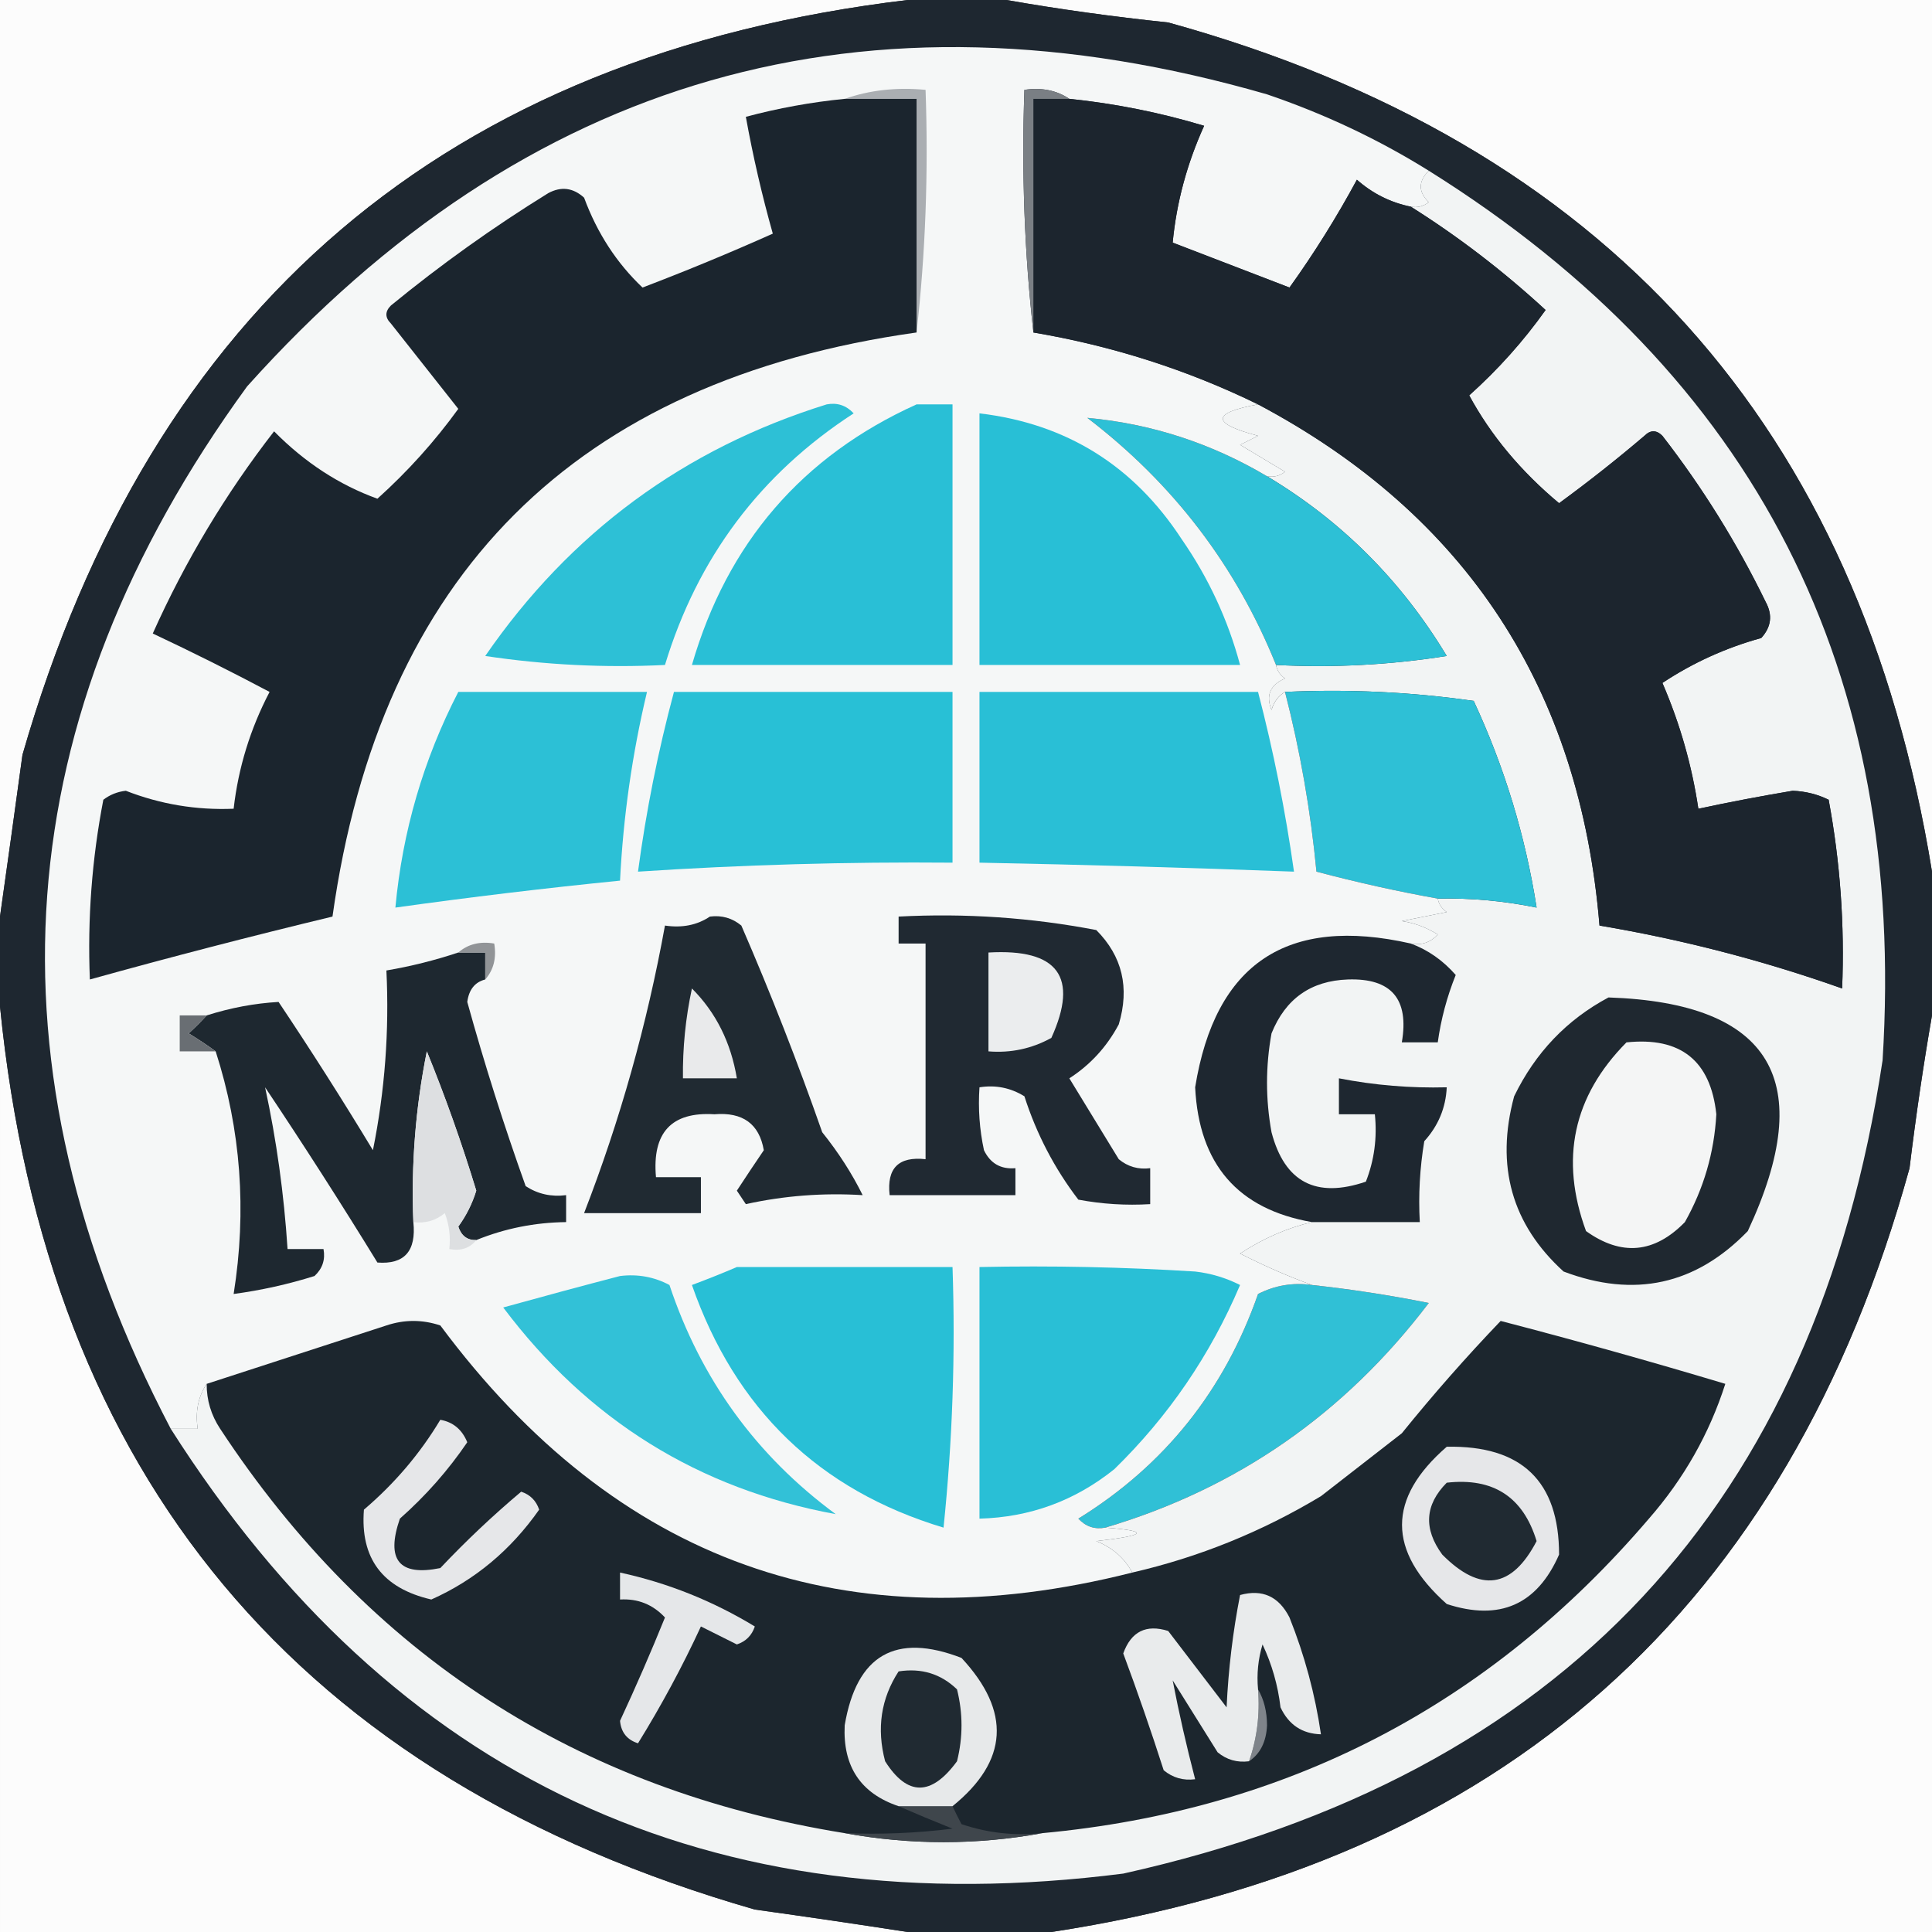 <?xml version="1.0" encoding="UTF-8" standalone="no"?>
<svg
   version="1.1"
   width="215"
   height="215"
   style="clip-rule:evenodd;fill-rule:evenodd;image-rendering:optimizeQuality;shape-rendering:geometricPrecision;text-rendering:geometricPrecision"
   id="svg360"
   sodipodi:docname="logo.svg"
   inkscape:export-filename="logo.png"
   inkscape:export-xdpi="178.60464"
   inkscape:export-ydpi="178.60464"
   xmlns:inkscape="http://www.inkscape.org/namespaces/inkscape"
   xmlns:sodipodi="http://sodipodi.sourceforge.net/DTD/sodipodi-0.dtd"
   xmlns="http://www.w3.org/2000/svg"
   xmlns:svg="http://www.w3.org/2000/svg">
  <rect width="100%" height="100%" fill="#333333" stroke="none"/>
  <defs
     id="defs364" />
  <sodipodi:namedview
     id="namedview362"
     pagecolor="#ffffff"
     bordercolor="#000000"
     borderopacity="0.25"
     inkscape:showpageshadow="2"
     inkscape:pageopacity="0.0"
     inkscape:pagecheckerboard="0"
     inkscape:deskcolor="#d1d1d1"
     showgrid="false" />
  <g
     id="g186"
     transform="translate(0.5,0.5)">
    <path
       style="opacity:1"
       fill="#fcfcfc"
       d="m -0.5,-0.5 c 33.667,0 67.333,0 101,0 -51.318,6.141 -84.152,34.141 -98.5,84 -0.838,6.147 -1.671,12.147 -2.5,18 0,-34 0,-68 0,-102 z"
       id="path184" />
  </g>
  <g
     id="g190"
     transform="translate(0.5,0.5)">
    <path
       style="opacity:1"
       fill="#fcfcfc"
       d="m 111.5,-0.5 c 34.333,0 68.667,0 103,0 0,32.333 0,64.667 0,97 -8.044,-49.553 -36.378,-81.053 -85,-94.5 -6.173,-0.645 -12.173,-1.478 -18,-2.5 z"
       id="path188" />
  </g>
  <g
     id="g194"
     transform="translate(0.5,0.5)">
    <path
       style="opacity:1"
       fill="#fcfcfc"
       d="m -0.5,111.5 c 5.216,52.394 33.216,85.894 84,100.5 5.817,0.809 11.483,1.642 17,2.5 -33.667,0 -67.333,0 -101,0 0,-34.333 0,-68.667 0,-103 z"
       id="path192" />
  </g>
  <g
     id="g198"
     transform="translate(0.5,0.5)">
    <path
       style="opacity:1"
       fill="#fcfcfc"
       d="m 214.5,112.5 c 0,34 0,68 0,102 -32.667,0 -65.333,0 -98,0 50.154,-7.649 81.987,-35.983 95.5,-85 0.71,-5.831 1.543,-11.498 2.5,-17 z"
       id="path196" />
  </g>
  <g
     id="g202"
     transform="translate(0.5,0.5)">
    <path
       style="opacity:1"
       fill="#1e2730"
       d="m 100.5,-0.5 c 3.667,0 7.333,0 11,0 5.827,1.022 11.827,1.855 18,2.5 48.622,13.447 76.956,44.947 85,94.5 0,5.333 0,10.667 0,16 -0.957,5.502 -1.79,11.169 -2.5,17 -13.513,49.017 -45.346,77.351 -95.5,85 -5.333,0 -10.667,0 -16,0 -5.517,-0.858 -11.183,-1.691 -17,-2.5 -50.784,-14.606 -78.784,-48.106 -84,-100.5 0,-3.333 0,-6.667 0,-10 C 0.329,95.647 1.162,89.647 2,83.5 16.348,33.641 49.182,5.641 100.5,-0.5 Z"
       id="path200" />
  </g>
  <g
     id="g206"
     transform="translate(0.5,0.5)">
    <path
       style="opacity:1"
       fill="#1c262e"
       d="m 125.5,174.5 c 7.418,-1.706 14.418,-4.539 21,-8.5 3,-2.333 6,-4.667 9,-7 3.509,-4.34 7.176,-8.507 11,-12.5 8.368,2.176 16.701,4.509 25,7 -1.778,5.551 -4.611,10.551 -8.5,15 -17.774,20.804 -40.274,32.47 -67.5,35 -3.072,0.317 -6.072,-0.016 -9,-1 -0.363,-0.683 -0.696,-1.35 -1,-2 6.213,-5.032 6.547,-10.532 1,-16.5 -7.342,-2.837 -11.676,-0.337 -13,7.5 -0.219,4.58 1.781,7.58 6,9 1.889,0.822 3.889,1.655 6,2.5 -3.986,0.499 -7.986,0.666 -12,0.5 -29.764,-4.799 -52.931,-19.799 -69.5,-45 -1.009,-1.525 -1.509,-3.192 -1.5,-5 6.648,-2.163 13.315,-4.33 20,-6.5 2,-0.667 4,-0.667 6,0 19.607,26.368 45.273,35.534 77,27.5 z"
       id="path204" />
  </g>
  <g
     id="g210"
     transform="translate(0.5,0.5)">
    <path
       style="opacity:1"
       fill="#30c0d6"
       d="m 145.5,142.5 c 4.351,0.469 8.684,1.136 13,2 -9.353,12.328 -21.353,20.661 -36,25 -1.175,0.219 -2.175,-0.114 -3,-1 9.573,-5.917 16.24,-14.25 20,-25 1.896,-0.966 3.896,-1.299 6,-1 z"
       id="path208" />
  </g>
  <g
     id="g214"
     transform="translate(0.5,0.5)">
    <path
       style="opacity:1"
       fill="#1e2730"
       d="m 156.5,104.5 c 1.912,0.71 3.579,1.877 5,3.5 -0.979,2.433 -1.645,4.933 -2,7.5 -1.333,0 -2.667,0 -4,0 0.833,-4.831 -1.167,-7.164 -6,-7 -4.113,0.143 -6.947,2.143 -8.5,6 -0.667,3.667 -0.667,7.333 0,11 1.458,5.559 4.958,7.392 10.5,5.5 0.935,-2.381 1.268,-4.881 1,-7.5 -1.333,0 -2.667,0 -4,0 0,-1.333 0,-2.667 0,-4 3.952,0.772 7.952,1.105 12,1 -0.108,2.283 -0.941,4.283 -2.5,6 -0.498,2.982 -0.665,5.982 -0.5,9 -4,0 -8,0 -12,0 -8.245,-1.434 -12.578,-6.434 -13,-15 2.23,-13.792 10.23,-19.125 24,-16 z"
       id="path212" />
  </g>
  <g
     id="g218"
     transform="translate(0.5,0.5)">
    <path
       style="opacity:1"
       fill="#f2f4f4"
       d="m 158.5,18.5 c 36.385,22.765 53.218,55.765 50.5,99 -7.46,49.461 -35.626,79.628 -84.5,90.5 -45.945,5.857 -81.278,-10.643 -106,-49.5 1,0 2,0 3,0 -0.284,-1.915 0.049,-3.581 1,-5 -0.009,1.808 0.491,3.475 1.5,5 16.57,25.201 39.736,40.201 69.5,45 7.333,1.333 14.667,1.333 22,0 27.226,-2.53 49.726,-14.196 67.5,-35 3.889,-4.449 6.722,-9.449 8.5,-15 -8.299,-2.491 -16.632,-4.824 -25,-7 -3.824,3.993 -7.491,8.16 -11,12.5 -3,2.333 -6,4.667 -9,7 -6.582,3.961 -13.582,6.794 -21,8.5 -0.848,-1.593 -2.181,-2.76 -4,-3.5 5.634,-0.634 5.968,-1.134 1,-1.5 14.647,-4.339 26.647,-12.672 36,-25 -4.316,-0.864 -8.649,-1.531 -13,-2 -2.639,-0.959 -5.306,-2.126 -8,-3.5 2.551,-1.675 5.217,-2.841 8,-3.5 4,0 8,0 12,0 -0.165,-3.018 0.002,-6.018 0.5,-9 1.559,-1.717 2.392,-3.717 2.5,-6 -4.048,0.105 -8.048,-0.228 -12,-1 0,1.333 0,2.667 0,4 1.333,0 2.667,0 4,0 0.268,2.619 -0.065,5.119 -1,7.5 -5.542,1.892 -9.042,0.059 -10.5,-5.5 -0.667,-3.667 -0.667,-7.333 0,-11 1.553,-3.857 4.387,-5.857 8.5,-6 4.833,-0.164 6.833,2.169 6,7 1.333,0 2.667,0 4,0 0.355,-2.567 1.021,-5.067 2,-7.5 -1.421,-1.623 -3.088,-2.79 -5,-3.5 1.175,0.219 2.175,-0.114 3,-1 -1.229,-0.781 -2.562,-1.281 -4,-1.5 1.667,-0.333 3.333,-0.667 5,-1 -0.556,-0.383 -0.889,-0.883 -1,-1.5 3.715,-0.077 7.381,0.256 11,1 -1.245,-7.976 -3.578,-15.643 -7,-23 -6.968,-0.997 -13.968,-1.33 -21,-1 -0.722,0.417 -1.222,1.084 -1.5,2 -0.658,-1.608 -0.158,-2.775 1.5,-3.5 -0.556,-0.383 -0.889,-0.883 -1,-1.5 6.368,0.33 12.702,-0.004 19,-1 -5.049,-8.382 -11.715,-15.049 -20,-20 0.739,0.131 1.406,-0.036 2,-0.5 -1.667,-1 -3.333,-2 -5,-3 0.667,-0.333 1.333,-0.667 2,-1 -5.229,-1.376 -5.229,-2.543 0,-3.5 23.16,12.288 35.827,31.622 38,58 9.251,1.562 18.251,3.896 27,7 0.288,-7.063 -0.212,-14.063 -1.5,-21 -1.231,-0.608 -2.564,-0.941 -4,-1 -3.527,0.591 -7.027,1.258 -10.5,2 -0.718,-4.823 -2.051,-9.49 -4,-14 3.38,-2.24 7.046,-3.907 11,-5 1.114,-1.223 1.281,-2.556 0.5,-4 -3.207,-6.586 -7.041,-12.753 -11.5,-18.5 -0.667,-0.667 -1.333,-0.667 -2,0 -3.076,2.62 -6.242,5.12 -9.5,7.5 -4.272,-3.57 -7.605,-7.57 -10,-12 3.204,-2.869 6.037,-6.035 8.5,-9.5 -4.708,-4.338 -9.708,-8.172 -15,-11.5 0.739,0.131 1.406,-0.036 2,-0.5 -1.184,-1.145 -1.184,-2.312 0,-3.5 z"
       id="path216" />
  </g>
  <g
     id="g222"
     transform="translate(0.5,0.5)">
    <path
       style="opacity:1"
       fill="#3f464c"
       d="m 99.5,200.5 c 2,0 4,0 6,0 0.304,0.65 0.637,1.317 1,2 2.928,0.984 5.928,1.317 9,1 -7.333,1.333 -14.667,1.333 -22,0 4.014,0.166 8.014,-0.001 12,-0.5 -2.111,-0.845 -4.111,-1.678 -6,-2.5 z"
       id="path220" />
  </g>
  <g
     id="g226"
     transform="translate(0.5,0.5)">
    <path
       style="opacity:1"
       fill="#7f848a"
       d="m 139.5,187.5 c 0.656,1.122 0.989,2.455 1,4 -0.085,1.833 -0.752,3.166 -2,4 0.888,-2.554 1.221,-5.221 1,-8 z"
       id="path224" />
  </g>
  <g
     id="g230"
     transform="translate(0.5,0.5)">
    <path
       style="opacity:1"
       fill="#e7e9ea"
       d="m 105.5,200.5 c -2,0 -4,0 -6,0 -4.219,-1.42 -6.219,-4.42 -6,-9 1.324,-7.837 5.658,-10.337 13,-7.5 5.547,5.968 5.213,11.468 -1,16.5 z"
       id="path228" />
  </g>
  <g
     id="g234"
     transform="translate(0.5,0.5)">
    <path
       style="opacity:1"
       fill="#202a32"
       d="m 99.5,185.5 c 2.544,-0.396 4.711,0.271 6.5,2 0.667,2.667 0.667,5.333 0,8 -2.858,3.905 -5.525,3.905 -8,0 -0.963,-3.649 -0.463,-6.982 1.5,-10 z"
       id="path232" />
  </g>
  <g
     id="g238"
     transform="translate(0.5,0.5)">
    <path
       style="opacity:1"
       fill="#e5e7e9"
       d="m 68.5,174.5 c 5.315,1.155 10.315,3.155 15,6 -0.333,1 -1,1.667 -2,2 -1.333,-0.667 -2.667,-1.333 -4,-2 -2.064,4.461 -4.398,8.794 -7,13 -1.22,-0.387 -1.887,-1.22 -2,-2.5 1.764,-3.792 3.431,-7.625 5,-11.5 -1.35,-1.45 -3.017,-2.117 -5,-2 0,-1 0,-2 0,-3 z"
       id="path236" />
  </g>
  <g
     id="g242"
     transform="translate(0.5,0.5)">
    <path
       style="opacity:1"
       fill="#e9ebec"
       d="m 139.5,187.5 c 0.221,2.779 -0.112,5.446 -1,8 -1.322,0.17 -2.489,-0.163 -3.5,-1 -1.667,-2.667 -3.333,-5.333 -5,-8 0.696,3.614 1.53,7.281 2.5,11 -1.322,0.17 -2.489,-0.163 -3.5,-1 -1.403,-4.376 -2.903,-8.71 -4.5,-13 0.878,-2.439 2.545,-3.272 5,-2.5 2.167,2.833 4.333,5.667 6.5,8.5 0.2,-4.253 0.7,-8.42 1.5,-12.5 2.476,-0.68 4.309,0.153 5.5,2.5 1.684,4.216 2.851,8.549 3.5,13 -2.092,-0.061 -3.592,-1.061 -4.5,-3 -0.29,-2.452 -0.956,-4.785 -2,-7 -0.494,1.634 -0.66,3.301 -0.5,5 z"
       id="path240" />
  </g>
  <g
     id="g246"
     transform="translate(0.5,0.5)">
    <path
       style="opacity:1"
       fill="#e6e7e9"
       d="m 48.5,157.5 c 1.422,0.25 2.422,1.083 3,2.5 -2.128,3.13 -4.628,5.963 -7.5,8.5 -1.583,4.6 -0.083,6.434 4.5,5.5 2.849,-3.016 5.849,-5.85 9,-8.5 1,0.333 1.667,1 2,2 -3.161,4.507 -7.161,7.841 -12,10 -5.43,-1.25 -7.93,-4.583 -7.5,-10 3.419,-2.912 6.252,-6.246 8.5,-10 z"
       id="path244" />
  </g>
  <g
     id="g250"
     transform="translate(0.5,0.5)">
    <path
       style="opacity:1"
       fill="#e6e7e9"
       d="m 160.5,160.5 c 8.332,-0.166 12.499,3.834 12.5,12 -2.451,5.589 -6.617,7.422 -12.5,5.5 -6.636,-5.909 -6.636,-11.742 0,-17.5 z"
       id="path248" />
  </g>
  <g
     id="g254"
     transform="translate(0.5,0.5)">
    <path
       style="opacity:1"
       fill="#202a32"
       d="m 160.5,164.5 c 5.171,-0.585 8.504,1.582 10,6.5 -2.756,5.283 -6.256,5.783 -10.5,1.5 -2.107,-2.871 -1.941,-5.537 0.5,-8 z"
       id="path252" />
  </g>
  <g
     id="g258"
     transform="translate(0.5,0.5)">
    <path
       style="opacity:1"
       fill="#1f2830"
       d="m 178.5,110.5 c 18.149,0.61 23.316,9.277 15.5,26 -5.787,5.982 -12.621,7.482 -20.5,4.5 -5.761,-5.237 -7.595,-11.737 -5.5,-19.5 2.357,-4.855 5.857,-8.521 10.5,-11 z"
       id="path256" />
  </g>
  <g
     id="g262"
     transform="translate(0.5,0.5)">
    <path
       style="opacity:1"
       fill="#f4f5f5"
       d="m 180.5,115.5 c 6.029,-0.633 9.363,2.034 10,8 -0.236,4.279 -1.403,8.279 -3.5,12 -3.397,3.481 -7.064,3.814 -11,1 -2.938,-8.004 -1.438,-15.004 4.5,-21 z"
       id="path260" />
  </g>
  <g
     id="g266"
     transform="translate(0.5,0.5)">
    <path
       style="opacity:1"
       fill="#2ec0d6"
       d="m 142.5,76.5 c 7.032,-0.33 14.032,0.003 21,1 3.422,7.357 5.755,15.024 7,23 -3.619,-0.744 -7.285,-1.077 -11,-1 -4.442,-0.794 -8.942,-1.794 -13.5,-3 -0.647,-6.769 -1.814,-13.436 -3.5,-20 z"
       id="path264" />
  </g>
  <g
     id="g270"
     transform="translate(0.5,0.5)">
    <path
       style="opacity:1"
       fill="#2dc0d6"
       d="m 140.5,52.5 c 8.285,4.951 14.951,11.618 20,20 -6.298,0.996 -12.632,1.33 -19,1 -4.445,-11.028 -11.445,-20.195 -21,-27.5 7.122,0.652 13.789,2.818 20,6.5 z"
       id="path268" />
  </g>
  <g
     id="g274"
     transform="translate(0.5,0.5)">
    <path
       style="opacity:1"
       fill="#f5f7f7"
       d="m 158.5,18.5 c -1.184,1.188 -1.184,2.354 0,3.5 -0.594,0.464 -1.261,0.631 -2,0.5 -2.257,-0.462 -4.257,-1.462 -6,-3 -2.248,4.164 -4.748,8.164 -7.5,12 -4.358,-1.682 -8.692,-3.349 -13,-5 0.423,-4.45 1.59,-8.784 3.5,-13 -4.912,-1.478 -9.912,-2.478 -15,-3 -1.419,-0.951 -3.085,-1.284 -5,-1 -0.327,9.182 0.007,18.182 1,27 8.809,1.493 17.142,4.16 25,8 -5.229,0.957 -5.229,2.124 0,3.5 -0.667,0.333 -1.333,0.667 -2,1 1.667,1 3.333,2 5,3 -0.594,0.464 -1.261,0.631 -2,0.5 -6.211,-3.682 -12.878,-5.848 -20,-6.5 9.555,7.305 16.555,16.472 21,27.5 0.111,0.617 0.444,1.117 1,1.5 -1.658,0.725 -2.158,1.892 -1.5,3.5 0.278,-0.916 0.778,-1.583 1.5,-2 1.686,6.564 2.853,13.231 3.5,20 4.558,1.206 9.058,2.206 13.5,3 0.111,0.617 0.444,1.117 1,1.5 -1.667,0.333 -3.333,0.667 -5,1 1.438,0.219 2.771,0.719 4,1.5 -0.825,0.886 -1.825,1.219 -3,1 -13.77,-3.125 -21.77,2.208 -24,16 0.422,8.566 4.755,13.566 13,15 -2.783,0.659 -5.449,1.825 -8,3.5 2.694,1.374 5.361,2.541 8,3.5 -2.104,-0.299 -4.104,0.034 -6,1 -3.76,10.75 -10.427,19.083 -20,25 0.825,0.886 1.825,1.219 3,1 4.968,0.366 4.634,0.866 -1,1.5 1.819,0.74 3.152,1.907 4,3.5 -31.727,8.034 -57.393,-1.132 -77,-27.5 -2,-0.667 -4,-0.667 -6,0 -6.685,2.17 -13.352,4.337 -20,6.5 -0.951,1.419 -1.284,3.085 -1,5 -1,0 -2,0 -3,0 C -2.662,118.018 0.172,79.351 27,42.5 57.986,7.932 95.82,-2.901 140.5,10 c 6.402,2.179 12.402,5.012 18,8.5 z"
       id="path272" />
  </g>
  <g
     id="g278"
     transform="translate(0.5,0.5)">
    <path
       style="opacity:1"
       fill="#32c1d7"
       d="m 68.5,141.5 c 1.967,-0.239 3.8,0.094 5.5,1 3.493,10.485 9.66,18.985 18.5,25.5 -15.248,-2.8 -27.581,-10.466 -37,-23 4.376,-1.214 8.71,-2.381 13,-3.5 z"
       id="path276" />
  </g>
  <g
     id="g282"
     transform="translate(0.5,0.5)">
    <path
       style="opacity:1"
       fill="#28bfd6"
       d="m 81.5,140.5 c 8,0 16,0 24,0 0.332,9.69 -0.002,19.356 -1,29 -13.834,-4.164 -23.167,-13.164 -28,-27 1.791,-0.67 3.458,-1.337 5,-2 z"
       id="path280" />
  </g>
  <g
     id="g286"
     transform="translate(0.5,0.5)">
    <path
       style="opacity:1"
       fill="#29bfd6"
       d="m 108.5,140.5 c 8.007,-0.166 16.007,0 24,0.5 1.756,0.202 3.422,0.702 5,1.5 -3.307,7.787 -7.974,14.621 -14,20.5 -4.386,3.518 -9.386,5.351 -15,5.5 0,-9.333 0,-18.667 0,-28 z"
       id="path284" />
  </g>
  <g
     id="g290"
     transform="translate(0.5,0.5)">
    <path
       style="opacity:1"
       fill="#1e2830"
       d="m 50.5,105.5 c 1,0 2,0 3,0 0,1 0,2 0,3 -1.149,0.291 -1.816,1.124 -2,2.5 1.916,6.918 4.083,13.752 6.5,20.5 1.356,0.88 2.856,1.214 4.5,1 0,1 0,2 0,3 -3.488,0.04 -6.821,0.707 -10,2 -0.997,0.03 -1.664,-0.47 -2,-1.5 0.888,-1.22 1.555,-2.553 2,-4 -1.609,-5.285 -3.443,-10.452 -5.5,-15.5 -1.257,6.269 -1.757,12.602 -1.5,19 0.335,3.229 -0.998,4.729 -4,4.5 -4.042,-6.585 -8.209,-13.085 -12.5,-19.5 1.269,5.868 2.103,11.868 2.5,18 1.333,0 2.667,0 4,0 0.219,1.175 -0.114,2.175 -1,3 -2.947,0.923 -5.947,1.589 -9,2 1.476,-9.272 0.81,-18.272 -2,-27 -0.898,-0.658 -1.898,-1.324 -3,-2 0.743,-0.682 1.409,-1.349 2,-2 2.659,-0.847 5.326,-1.347 8,-1.5 3.625,5.415 7.125,10.915 10.5,16.5 1.329,-6.592 1.829,-13.259 1.5,-20 2.721,-0.463 5.388,-1.129 8,-2 z"
       id="path288" />
  </g>
  <g
     id="g294"
     transform="translate(0.5,0.5)">
    <path
       style="opacity:1"
       fill="#202932"
       d="m 99.5,101.5 c 7.421,-0.391 14.754,0.109 22,1.5 2.894,2.909 3.727,6.409 2.5,10.5 -1.337,2.502 -3.171,4.502 -5.5,6 1.833,3 3.667,6 5.5,9 1.011,0.837 2.178,1.17 3.5,1 0,1.333 0,2.667 0,4 -2.687,0.164 -5.354,-0.003 -8,-0.5 -2.653,-3.471 -4.653,-7.304 -6,-11.5 -1.545,-0.952 -3.212,-1.285 -5,-1 -0.163,2.357 0.003,4.69 0.5,7 0.71,1.473 1.876,2.14 3.5,2 0,1 0,2 0,3 -4.667,0 -9.333,0 -14,0 -0.333,-3 1,-4.333 4,-4 0,-8 0,-16 0,-24 -1,0 -2,0 -3,0 0,-1 0,-2 0,-3 z"
       id="path292" />
  </g>
  <g
     id="g298"
     transform="translate(0.5,0.5)">
    <path
       style="opacity:1"
       fill="#dddfe1"
       d="m 52.5,137.5 c -0.709,0.904 -1.709,1.237 -3,1 0.157,-1.373 -0.01,-2.707 -0.5,-4 -1.011,0.837 -2.178,1.17 -3.5,1 -0.257,-6.398 0.243,-12.731 1.5,-19 2.057,5.048 3.891,10.215 5.5,15.5 -0.445,1.447 -1.112,2.78 -2,4 0.336,1.03 1.003,1.53 2,1.5 z"
       id="path296" />
  </g>
  <g
     id="g302"
     transform="translate(0.5,0.5)">
    <path
       style="opacity:1"
       fill="#696e73"
       d="m 22.5,112.5 c -0.591,0.651 -1.257,1.318 -2,2 1.102,0.676 2.102,1.342 3,2 -1.333,0 -2.667,0 -4,0 0,-1.333 0,-2.667 0,-4 1,0 2,0 3,0 z"
       id="path300" />
  </g>
  <g
     id="g306"
     transform="translate(0.5,0.5)">
    <path
       style="opacity:1"
       fill="#202a32"
       d="m 78.5,101.5 c 1.322,-0.17 2.489,0.163 3.5,1 3.277,7.555 6.277,15.222 9,23 1.813,2.261 3.313,4.595 4.5,7 -4.402,-0.272 -8.735,0.061 -13,1 -0.333,-0.5 -0.667,-1 -1,-1.5 0.977,-1.497 1.977,-2.997 3,-4.5 -0.507,-2.93 -2.34,-4.263 -5.5,-4 -4.775,-0.296 -6.942,2.037 -6.5,7 1.667,0 3.333,0 5,0 0,1.333 0,2.667 0,4 -4.333,0 -8.667,0 -13,0 4.003,-10.326 7.003,-20.992 9,-32 1.915,0.284 3.581,-0.049 5,-1 z"
       id="path304" />
  </g>
  <g
     id="g310"
     transform="translate(0.5,0.5)">
    <path
       style="opacity:1"
       fill="#e9eaeb"
       d="m 76.5,109.5 c 2.671,2.675 4.338,6.008 5,10 -2,0 -4,0 -6,0 -0.041,-3.381 0.293,-6.714 1,-10 z"
       id="path308" />
  </g>
  <g
     id="g314"
     transform="translate(0.5,0.5)">
    <path
       style="opacity:1"
       fill="#ebedee"
       d="m 109.5,105.5 c 7.744,-0.452 10.077,2.715 7,9.5 -2.177,1.202 -4.511,1.702 -7,1.5 0,-3.667 0,-7.333 0,-11 z"
       id="path312" />
  </g>
  <g
     id="g318"
     transform="translate(0.5,0.5)">
    <path
       style="opacity:1"
       fill="#919497"
       d="m 50.5,105.5 c 1.068,-0.934 2.401,-1.268 4,-1 0.268,1.599 -0.066,2.932 -1,4 0,-1 0,-2 0,-3 -1,0 -2,0 -3,0 z"
       id="path316" />
  </g>
  <g
     id="g322"
     transform="translate(0.5,0.5)">
    <path
       style="opacity:1"
       fill="#29bfd6"
       d="m 108.5,76.5 c 10.333,0 20.667,0 31,0 1.716,6.582 3.05,13.248 4,20 -11.663,-0.438 -23.33,-0.772 -35,-1 0,-6.333 0,-12.667 0,-19 z"
       id="path320" />
  </g>
  <g
     id="g326"
     transform="translate(0.5,0.5)">
    <path
       style="opacity:1"
       fill="#28c0d6"
       d="m 74.5,76.5 c 10.333,0 20.667,0 31,0 0,6.333 0,12.667 0,19 -11.683,-0.102 -23.35,0.231 -35,1 0.905,-6.766 2.238,-13.433 4,-20 z"
       id="path324" />
  </g>
  <g
     id="g330"
     transform="translate(0.5,0.5)">
    <path
       style="opacity:1"
       fill="#2cc0d6"
       d="m 50.5,76.5 c 7,0 14,0 21,0 -1.647,6.905 -2.647,13.905 -3,21 -8.344,0.835 -16.678,1.835 -25,3 0.784,-8.471 3.117,-16.471 7,-24 z"
       id="path328" />
  </g>
  <g
     id="g334"
     transform="translate(0.5,0.5)">
    <path
       style="opacity:1"
       fill="#2dc0d6"
       d="m 91.5,44.5 c 1.175,-0.219 2.175,0.114 3,1 -10.377,6.732 -17.377,16.066 -21,28 -6.7,0.33 -13.367,-0.003 -20,-1 9.458,-13.725 22.125,-23.058 38,-28 z"
       id="path332" />
  </g>
  <g
     id="g338"
     transform="translate(0.5,0.5)">
    <path
       style="opacity:1"
       fill="#28bfd6"
       d="m 108.5,45.5 c 9.654,1.144 17.154,5.811 22.5,14 2.988,4.309 5.155,8.975 6.5,14 -9.667,0 -19.333,0 -29,0 0,-9.333 0,-18.667 0,-28 z"
       id="path336" />
  </g>
  <g
     id="g342"
     transform="translate(0.5,0.5)">
    <path
       style="opacity:1"
       fill="#1c252e"
       d="m 118.5,10.5 c 5.088,0.521 10.088,1.522 15,3 -1.91,4.216 -3.077,8.55 -3.5,13 4.308,1.651 8.642,3.318 13,5 2.752,-3.836 5.252,-7.836 7.5,-12 1.743,1.538 3.743,2.538 6,3 5.292,3.328 10.292,7.162 15,11.5 -2.463,3.465 -5.296,6.631 -8.5,9.5 2.395,4.43 5.728,8.43 10,12 3.258,-2.38 6.424,-4.88 9.5,-7.5 0.667,-0.667 1.333,-0.667 2,0 4.459,5.747 8.293,11.914 11.5,18.5 0.781,1.444 0.614,2.777 -0.5,4 -3.954,1.093 -7.62,2.76 -11,5 1.949,4.51 3.282,9.177 4,14 3.473,-0.743 6.973,-1.409 10.5,-2 1.436,0.059 2.769,0.392 4,1 1.288,6.937 1.788,13.937 1.5,21 -8.749,-3.104 -17.749,-5.438 -27,-7 -2.173,-26.378 -14.84,-45.712 -38,-58 -7.858,-3.84 -16.191,-6.507 -25,-8 0,-8.667 0,-17.333 0,-26 1.333,0 2.667,0 4,0 z"
       id="path340" />
  </g>
  <g
     id="g346"
     transform="translate(0.5,0.5)">
    <path
       style="opacity:1"
       fill="#29bfd6"
       d="m 101.5,44.5 c 1.333,0 2.667,0 4,0 0,9.667 0,19.333 0,29 -9.667,0 -19.333,0 -29,0 3.932,-13.573 12.265,-23.24 25,-29 z"
       id="path344" />
  </g>
  <g
     id="g350"
     transform="translate(0.5,0.5)">
    <path
       style="opacity:1"
       fill="#aaaeb2"
       d="m 93.5,10.5 c 2.787,-0.977 5.787,-1.31 9,-1 0.327,9.182 -0.007,18.182 -1,27 0,-8.667 0,-17.333 0,-26 -2.667,0 -5.333,0 -8,0 z"
       id="path348" />
  </g>
  <g
     id="g354"
     transform="translate(0.5,0.5)">
    <path
       style="opacity:1"
       fill="#1b252e"
       d="m 93.5,10.5 c 2.667,0 5.333,0 8,0 0,8.667 0,17.333 0,26 -38.009,5.343 -59.676,27.009 -65,65 -9.043,2.177 -18.043,4.511 -27,7 -0.274,-6.73 0.226,-13.397 1.5,-20 0.725,-0.558 1.558,-0.892 2.5,-1 3.861,1.504 7.861,2.171 12,2 0.522,-4.567 1.855,-8.9 4,-13 -4.254,-2.256 -8.588,-4.423 -13,-6.5 3.606,-8.048 8.106,-15.548 13.5,-22.5 3.413,3.462 7.246,5.962 11.5,7.5 3.383,-3.047 6.383,-6.38 9,-10 -2.486,-3.156 -4.986,-6.322 -7.5,-9.5 -0.667,-0.667 -0.667,-1.333 0,-2 5.555,-4.555 11.388,-8.721 17.5,-12.5 1.444,-0.78 2.777,-0.614 4,0.5 1.454,3.936 3.62,7.269 6.5,10 4.899,-1.867 9.732,-3.867 14.5,-6 -1.21,-4.294 -2.21,-8.628 -3,-13 3.601,-0.963 7.267,-1.63 11,-2 z"
       id="path352" />
  </g>
  <g
     id="g358"
     transform="translate(0.5,0.5)">
    <path
       style="opacity:1"
       fill="#7a7f84"
       d="m 118.5,10.5 c -1.333,0 -2.667,0 -4,0 0,8.667 0,17.333 0,26 -0.993,-8.818 -1.327,-17.818 -1,-27 1.915,-0.284 3.581,0.049 5,1 z"
       id="path356" />
  </g>
</svg>
